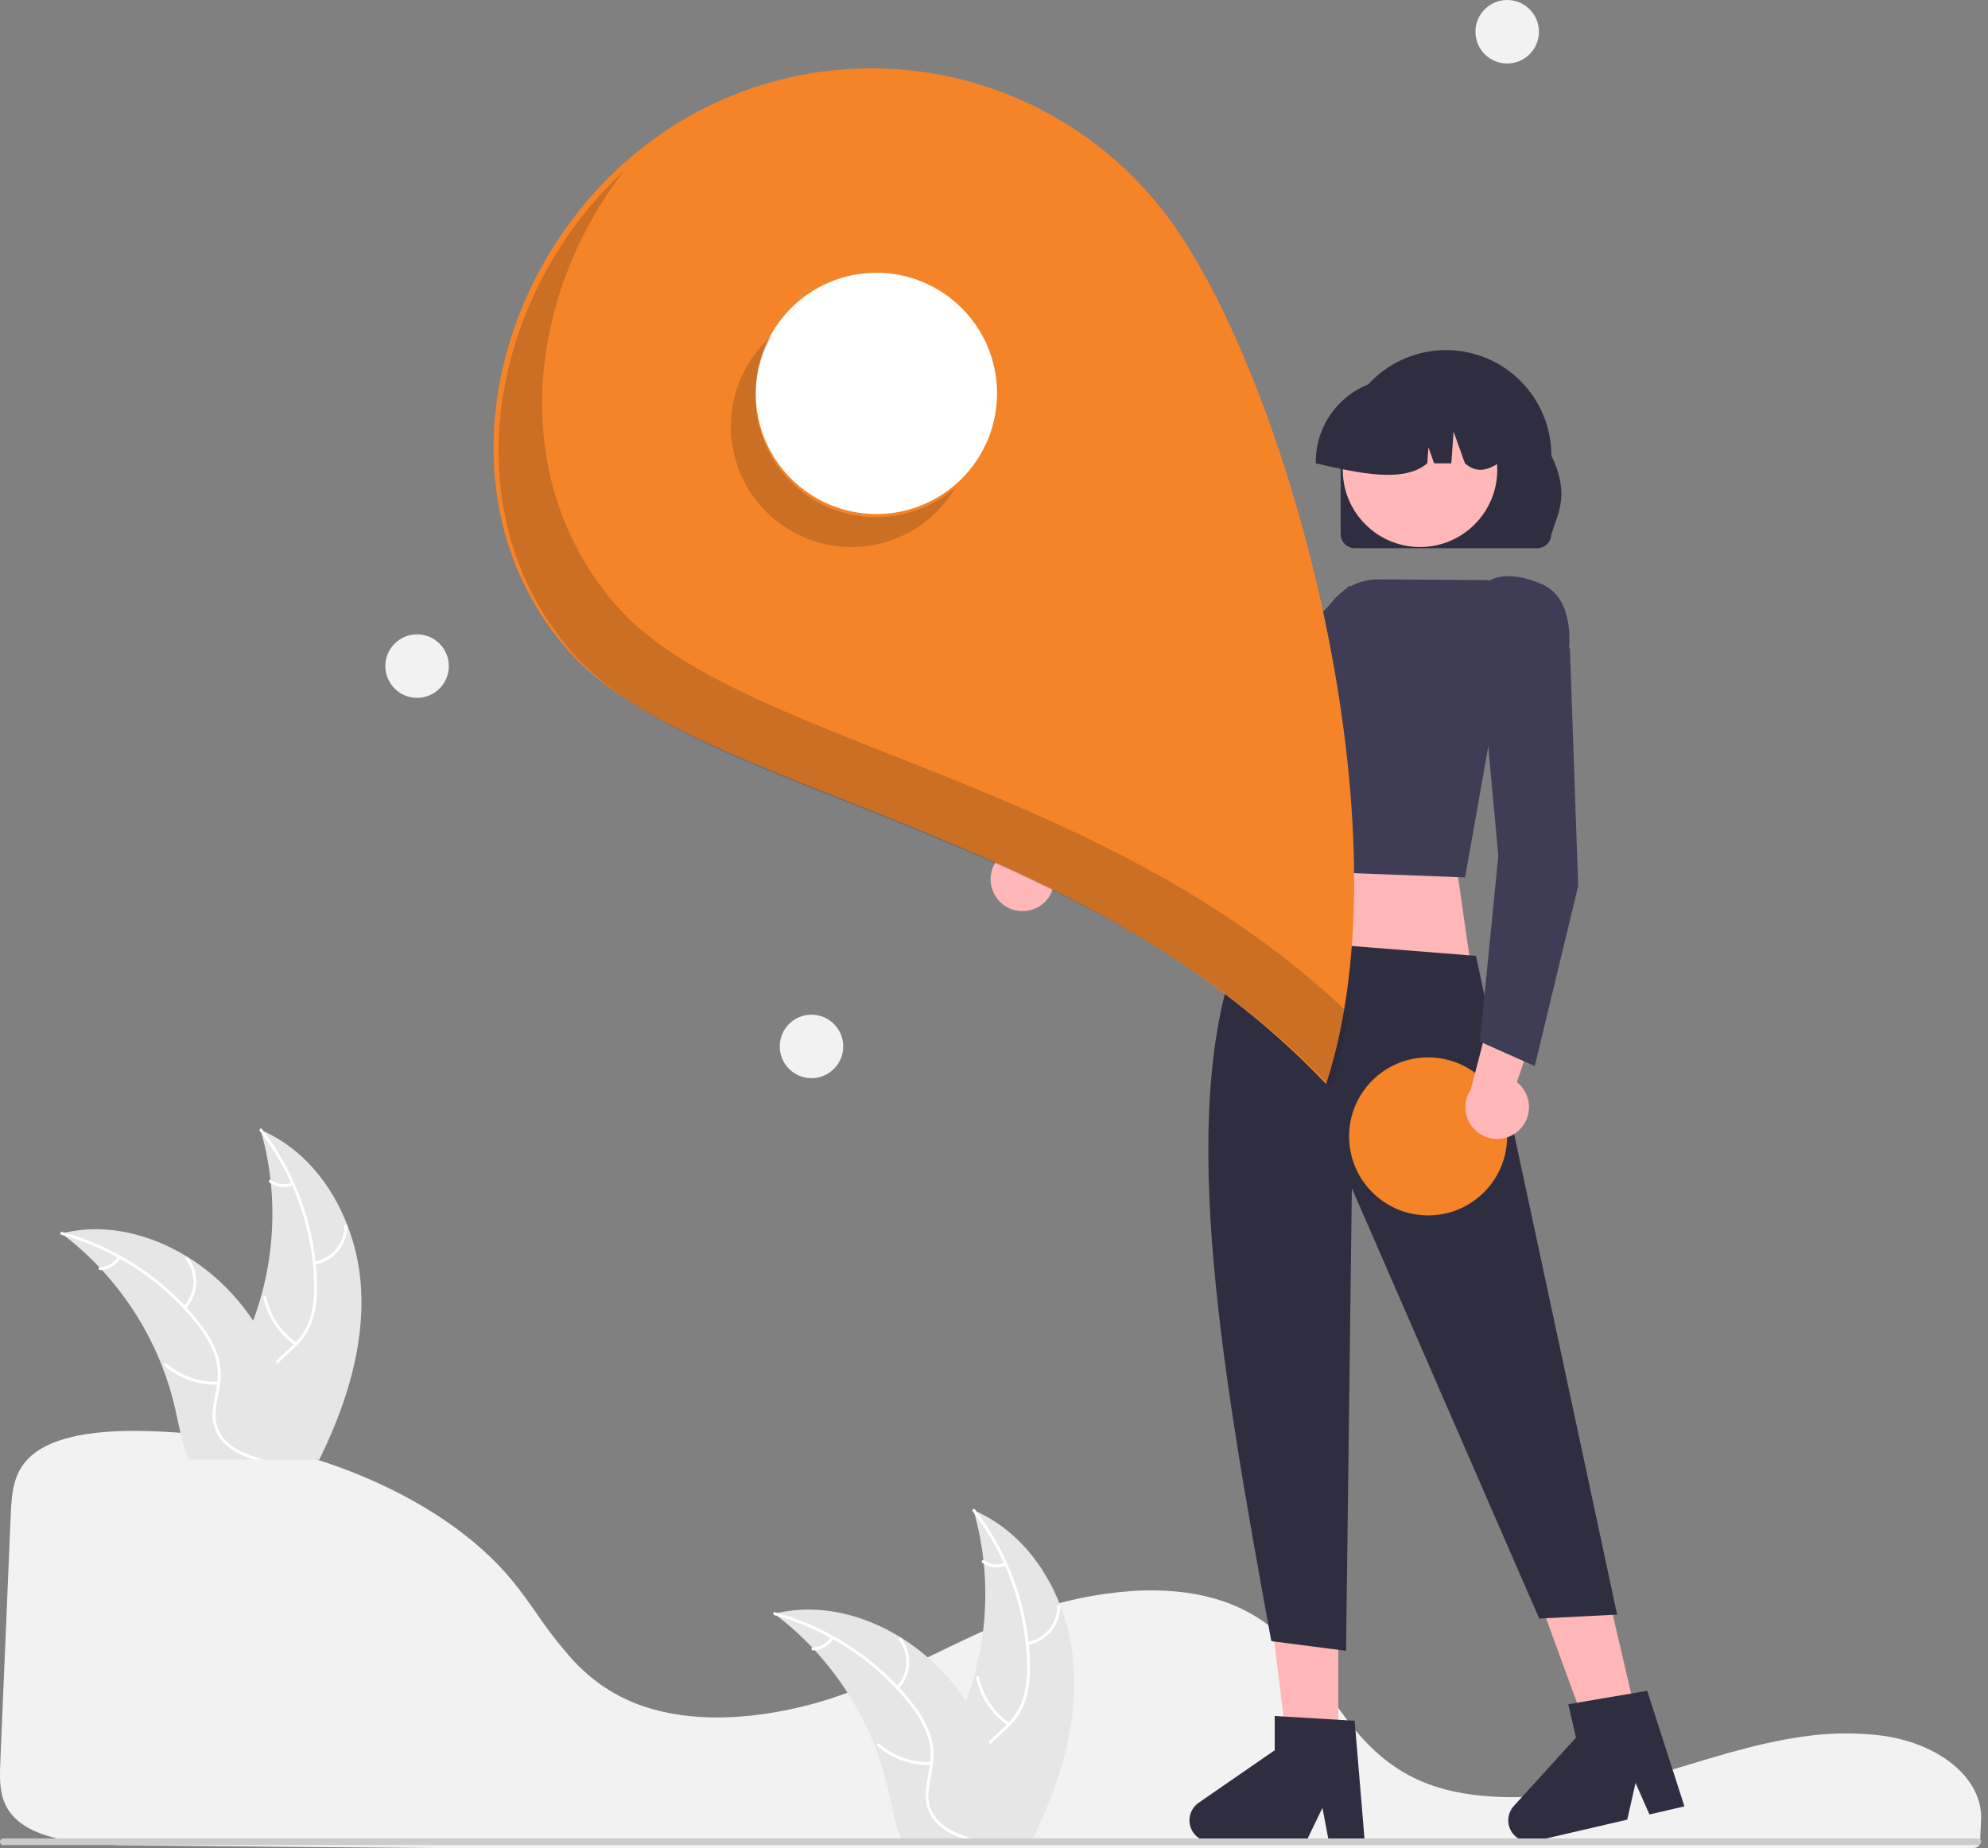 <svg width="256" height="238" viewBox="0 0 256 238" fill="none" xmlns="http://www.w3.org/2000/svg">
<rect x="0" y="0" width="256" height="238" fill="#808080" stroke="none"/>
<g clip-path="url(#clip0_1_800)">
<path d="M237.735 223.223C238.962 223.223 240.191 223.281 241.391 223.399L241.565 223.416C249.526 224.226 255.35 228.926 255.11 234.349L255.064 235.33C255.033 235.95 255.001 236.616 254.974 237.355C254.959 237.72 254.527 238 253.989 238H58.169C44.362 237.903 30.606 237.782 17.284 237.639C14.784 237.645 12.286 237.496 9.804 237.193C6.102 236.688 3.532 235.688 1.948 234.136H1.947C-0.023 232.211 -0.085 229.786 0.034 227.047C0.277 221.517 0.517 215.707 0.758 209.914C0.97 204.809 1.181 199.717 1.392 194.843C1.523 191.95 1.813 189.397 4.051 187.445C6.476 185.335 10.9 184.265 17.199 184.265C17.275 184.265 17.35 184.265 17.427 184.265C37.167 184.346 56.726 192.16 66.097 203.709C67.176 205.039 68.182 206.463 69.154 207.84C70.576 209.954 72.145 211.965 73.849 213.859C74.796 214.879 75.834 215.811 76.951 216.642C77.027 216.702 77.114 216.767 77.206 216.829C77.417 216.987 77.637 217.139 77.852 217.275C79.094 218.103 80.419 218.797 81.807 219.345L81.946 219.399C82.05 219.442 82.163 219.485 82.277 219.524C83.076 219.819 83.892 220.07 84.72 220.276C88.292 221.182 92.353 221.399 96.792 220.921C100.891 220.464 104.92 219.519 108.795 218.105C112.905 216.61 116.752 214.745 120.472 212.943C122.106 212.15 123.796 211.331 125.484 210.556C125.801 210.409 126.114 210.267 126.43 210.124C128.492 209.199 130.361 208.435 132.144 207.789C136.525 206.188 141.109 205.211 145.761 204.885C150.67 204.576 154.997 205.159 158.617 206.616C159.623 207.019 160.595 207.502 161.525 208.058C165.813 210.621 168.456 214.405 171.012 218.063C174.192 222.614 177.48 227.32 183.972 229.76C191.464 232.577 202.399 231.407 210.136 229.371C212.569 228.731 214.998 227.995 217.348 227.282C218.297 226.994 219.246 226.709 220.197 226.425C222.064 225.87 223.592 225.445 225.006 225.086L225.453 224.971C225.702 224.909 225.951 224.847 226.205 224.787C227.884 224.381 229.448 224.062 230.988 223.811L231.352 223.75C232.083 223.639 232.766 223.547 233.436 223.469L233.703 223.439C235.042 223.294 236.388 223.222 237.735 223.223Z" fill="#F2F2F2"/>
<path d="M131.098 117.289C131.688 117.374 132.289 117.328 132.859 117.156C133.429 116.984 133.955 116.689 134.399 116.291C134.843 115.894 135.194 115.404 135.428 114.857C135.663 114.309 135.774 113.716 135.755 113.121L149.273 107.926L143.152 103.547L131.253 109.152C130.255 109.251 129.328 109.713 128.647 110.45C127.967 111.187 127.58 112.148 127.561 113.152C127.542 114.155 127.891 115.13 128.543 115.892C129.195 116.655 130.105 117.152 131.098 117.289L131.098 117.289Z" fill="#FFB7B7"/>
<path d="M138.82 113.561L136.71 106.116L136.813 106.045L156.585 92.614L173.677 75.465L183.633 79.443L182.979 82.594L182.936 82.632L160.212 102.986L160.191 102.996L138.82 113.561Z" fill="#3F3D56"/>
<path d="M159.072 130.569L189.672 126.28L186.979 107.503H164.451L159.072 130.569Z" fill="#FFB6B6"/>
<path d="M211.07 222.508L204.793 223.967L196.18 200.45L205.444 198.298L211.07 222.508Z" fill="#FFB6B6"/>
<path d="M216.906 232.615L212.405 233.661L210.614 229.597L209.544 234.326L197.605 237.1C197.033 237.233 196.433 237.18 195.893 236.948C195.353 236.716 194.902 236.317 194.605 235.81C194.307 235.304 194.18 234.715 194.241 234.131C194.302 233.546 194.548 232.997 194.943 232.562L202.947 223.762L201.948 219.466L212.115 217.734L216.906 232.615Z" fill="#2F2E41"/>
<path d="M172.336 226.006H165.892L162.825 201.151H172.336V226.006Z" fill="#FFB6B6"/>
<path d="M175.742 237.172H171.121L170.296 232.809L168.183 237.172H155.927C155.339 237.172 154.767 236.984 154.294 236.636C153.82 236.288 153.471 235.797 153.296 235.237C153.121 234.676 153.13 234.074 153.322 233.518C153.513 232.963 153.877 232.483 154.361 232.149L164.149 225.389V220.979L174.444 221.593L175.742 237.172Z" fill="#2F2E41"/>
<path d="M190.065 123.093L160.14 120.713C151.309 141.341 156.924 174.271 163.71 211.34L173.335 212.585L174.082 153.018L198.211 208.433L208.242 207.92L190.065 123.093Z" fill="#2F2E41"/>
<path d="M172.64 68.774V58.65C172.64 55.053 174.069 51.602 176.613 49.058C179.157 46.514 182.608 45.084 186.206 45.084C189.804 45.084 193.254 46.514 195.798 49.058C198.343 51.602 199.772 55.053 199.772 58.65C202.163 63.633 200.667 66.002 199.772 68.774C199.771 69.257 199.579 69.72 199.237 70.061C198.896 70.403 198.433 70.595 197.95 70.596H174.462C173.979 70.595 173.516 70.403 173.175 70.062C172.833 69.72 172.641 69.257 172.64 68.774Z" fill="#2F2E41"/>
<path d="M182.859 70.443C177.365 70.443 172.912 65.99 172.912 60.497C172.912 55.004 177.365 50.551 182.859 50.551C188.352 50.551 192.805 55.004 192.805 60.497C192.805 65.99 188.352 70.443 182.859 70.443Z" fill="#FFB7B7"/>
<path d="M169.435 59.46C169.438 56.615 170.57 53.887 172.581 51.876C174.593 49.864 177.321 48.732 180.166 48.729H182.191C185.036 48.732 187.763 49.864 189.775 51.876C191.787 53.887 192.919 56.615 192.922 59.46V59.663C191.405 60.699 189.966 60.851 188.643 59.663L187.183 55.576L186.891 59.663H184.68L183.942 57.601L183.795 59.663C180.808 62.207 175.158 60.988 169.435 59.663V59.46Z" fill="#2F2E41"/>
<path d="M188.66 112.991L163.336 112.027L161.92 95.46C160.829 92.428 160.811 89.822 161.868 87.722C162.777 85.995 164.304 84.675 166.144 84.025L171.686 77.333C172.399 76.472 173.294 75.781 174.306 75.309C175.319 74.837 176.423 74.596 177.54 74.603L191.939 74.701C192.286 74.493 194.391 73.423 198.543 75.222C203.046 77.174 202 83.954 201.989 84.022L201.978 84.086L201.929 84.129L192.352 92.195L188.66 112.991Z" fill="#3F3D56"/>
<path d="M73.258 83.863C89.599 102.279 138.766 105.791 170.769 139.596C181.499 106.921 166.299 50.517 151.151 29.008C143.877 18.678 132.797 11.662 120.35 9.502C107.902 7.341 95.106 10.214 84.777 17.489C63.267 32.636 55.797 64.185 73.258 83.863Z" fill="#F58327"/>
<path d="M112.855 66.196C104.275 66.196 97.32 59.24 97.32 50.66C97.32 42.08 104.275 35.125 112.855 35.125C121.435 35.125 128.391 42.08 128.391 50.66C128.391 59.24 121.435 66.196 112.855 66.196Z" fill="white"/>
<path d="M183.903 156.515C178.283 156.515 173.727 151.959 173.727 146.339C173.727 140.72 178.283 136.164 183.903 136.164C189.522 136.164 194.078 140.72 194.078 146.339C194.078 151.959 189.522 156.515 183.903 156.515Z" fill="#F58327"/>
<path d="M195.546 145.603C195.989 145.205 196.34 144.715 196.573 144.167C196.806 143.618 196.916 143.026 196.896 142.431C196.875 141.835 196.725 141.252 196.454 140.721C196.184 140.19 195.801 139.725 195.331 139.358L200.008 125.651L192.722 127.544L189.402 140.269C188.837 141.099 188.597 142.107 188.727 143.102C188.856 144.097 189.346 145.01 190.104 145.668C190.862 146.325 191.835 146.682 192.838 146.67C193.842 146.658 194.806 146.279 195.548 145.604L195.546 145.603Z" fill="#FFB7B7"/>
<path d="M197.635 137.285L190.566 134.135L192.941 110.225L190.729 86.114L200.167 81.02L202.167 83.542V83.599L203.227 114.087L203.221 114.11L197.635 137.285Z" fill="#3F3D56"/>
<path d="M29.077 182.638C29.571 184.491 30.869 186.035 32.437 187.159C32.692 187.343 32.955 187.513 33.22 187.673C33.302 187.721 33.384 187.772 33.469 187.817C33.561 187.871 33.653 187.922 33.745 187.97H41.115C41.248 187.701 41.377 187.428 41.507 187.159C44.665 180.522 46.883 173.36 46.505 166.065C46.355 163.236 45.76 160.447 44.743 157.803C42.719 152.532 39.026 147.97 33.946 145.673C33.82 145.615 33.687 145.557 33.558 145.503C33.599 145.649 33.639 145.793 33.68 145.939C34.225 147.902 34.611 149.907 34.832 151.932C34.852 152.089 34.869 152.246 34.883 152.406C35.367 157.291 34.937 162.223 33.616 166.951C33.612 166.961 33.609 166.975 33.605 166.985C33.316 168.031 32.98 169.061 32.597 170.075C32.297 170.876 31.973 171.667 31.619 172.443C30.14 175.704 28.157 179.179 29.077 182.638Z" fill="#E6E6E6"/>
<path d="M33.466 145.656C33.538 145.751 33.609 145.843 33.681 145.939C35.177 147.922 36.448 150.066 37.469 152.331C37.524 152.443 37.575 152.555 37.619 152.671C39.019 155.834 39.918 159.195 40.284 162.634C40.288 162.657 40.29 162.681 40.291 162.705C40.376 163.509 40.427 164.32 40.447 165.131C40.523 166.651 40.359 168.174 39.96 169.642C39.597 170.842 38.96 171.94 38.1 172.852C38.015 172.944 37.929 173.036 37.837 173.124C37.769 173.196 37.694 173.268 37.623 173.336C36.934 173.993 36.182 174.603 35.534 175.308C35.237 175.625 34.969 175.967 34.733 176.331C34.357 176.94 34.114 177.623 34.02 178.334C33.926 179.044 33.983 179.767 34.188 180.453C34.652 182.177 35.711 183.632 36.795 185.019C37.337 185.714 37.895 186.416 38.379 187.159C38.556 187.424 38.72 187.693 38.87 187.969H39.299C39.156 187.693 38.999 187.424 38.829 187.159C37.585 185.199 35.817 183.516 34.9 181.36C34.28 179.905 34.093 178.256 34.877 176.828C35.106 176.413 35.384 176.026 35.705 175.676C36.328 174.971 37.074 174.368 37.752 173.731C37.923 173.571 38.09 173.407 38.25 173.237C39.099 172.374 39.754 171.34 40.171 170.205C40.644 168.762 40.868 167.249 40.832 165.731C40.832 164.763 40.781 163.789 40.686 162.821C40.676 162.699 40.662 162.572 40.648 162.446C39.952 156.357 37.638 150.566 33.946 145.673C33.878 145.578 33.807 145.486 33.735 145.394C33.589 145.203 33.32 145.468 33.466 145.656Z" fill="white"/>
<path d="M40.509 162.854C41.69 162.655 42.761 162.044 43.532 161.129C44.303 160.214 44.724 159.054 44.719 157.858C44.718 157.809 44.699 157.762 44.664 157.728C44.63 157.693 44.583 157.673 44.535 157.672C44.486 157.671 44.438 157.689 44.403 157.722C44.367 157.755 44.345 157.801 44.342 157.85C44.349 158.964 43.957 160.044 43.237 160.895C42.517 161.745 41.517 162.311 40.417 162.489C40.178 162.528 40.272 162.892 40.509 162.854Z" fill="white"/>
<path d="M38.198 172.92C36.193 171.519 34.79 169.413 34.268 167.023C34.217 166.786 33.852 166.879 33.903 167.115C34.451 169.601 35.915 171.79 38.005 173.244C38.204 173.382 38.396 173.058 38.198 172.92Z" fill="white"/>
<path d="M37.587 152.291C37.147 152.462 36.67 152.522 36.201 152.464C35.731 152.407 35.284 152.233 34.898 151.96C34.7 151.819 34.509 152.143 34.705 152.283C35.133 152.583 35.627 152.774 36.146 152.839C36.664 152.904 37.191 152.841 37.679 152.656C37.727 152.642 37.767 152.611 37.793 152.568C37.818 152.526 37.826 152.475 37.816 152.427C37.803 152.379 37.772 152.337 37.73 152.312C37.687 152.286 37.636 152.279 37.587 152.291Z" fill="white"/>
<path d="M7.911 158.831C8.03 158.923 8.153 159.015 8.272 159.111C9.889 160.349 11.404 161.716 12.8 163.199C12.909 163.312 13.018 163.428 13.124 163.543L13.127 163.547C16.437 167.141 19.055 171.315 20.848 175.86L20.858 175.891C20.861 175.901 20.865 175.908 20.868 175.918C21.579 177.738 22.151 179.608 22.582 181.513C22.997 183.373 23.338 185.366 23.989 187.159C24.088 187.435 24.197 187.707 24.313 187.969H39.461C39.41 187.7 39.355 187.428 39.301 187.159C38.53 183.211 37.326 179.36 35.71 175.676C35.655 175.554 35.601 175.431 35.539 175.308C34.705 173.488 33.724 171.739 32.606 170.078L32.605 170.077L32.605 170.076L32.604 170.075L32.602 170.075C31.988 169.169 31.329 168.294 30.626 167.455C28.804 165.287 26.651 163.42 24.248 161.922C24.234 161.911 24.217 161.905 24.204 161.894C19.42 158.927 13.751 157.513 8.33 158.736H8.326C8.187 158.767 8.05 158.797 7.911 158.831Z" fill="#E6E6E6"/>
<path d="M7.923 159.012C8.038 159.043 8.154 159.077 8.267 159.111C10.655 159.793 12.959 160.738 15.139 161.929C15.248 161.986 15.357 162.048 15.466 162.109C18.478 163.79 21.212 165.927 23.572 168.443C23.573 168.445 23.575 168.447 23.575 168.45C23.602 168.477 23.633 168.508 23.657 168.535C24.202 169.121 24.727 169.731 25.224 170.358C26.197 171.527 26.981 172.841 27.548 174.252C27.981 175.429 28.134 176.69 27.994 177.935C27.984 178.061 27.967 178.184 27.95 178.31C27.936 178.409 27.923 178.508 27.906 178.61C27.681 179.976 27.292 181.346 27.401 182.739C27.468 183.454 27.684 184.145 28.037 184.77C28.39 185.394 28.871 185.936 29.449 186.361C29.842 186.665 30.261 186.932 30.703 187.159C31.334 187.484 31.992 187.755 32.669 187.969H34.008C33.827 187.918 33.65 187.867 33.469 187.816C32.829 187.635 32.199 187.416 31.585 187.159C31.235 187.012 30.893 186.843 30.563 186.654C29.194 185.867 28.052 184.661 27.814 183.049C27.606 181.639 28.008 180.228 28.246 178.848C28.287 178.61 28.325 178.375 28.345 178.14C28.508 176.945 28.409 175.729 28.055 174.576C27.565 173.138 26.832 171.794 25.889 170.603C25.305 169.828 24.681 169.083 24.021 168.371C23.94 168.279 23.855 168.187 23.766 168.095C21.357 165.561 18.575 163.409 15.517 161.714H15.514C13.24 160.448 10.828 159.449 8.325 158.736H8.321C8.209 158.702 8.093 158.668 7.98 158.637C7.745 158.576 7.691 158.947 7.923 159.012Z" fill="white"/>
<path d="M23.9 168.501C24.722 167.632 25.209 166.499 25.274 165.304C25.338 164.109 24.977 162.93 24.253 161.978C24.105 161.785 23.8 162.005 23.947 162.198C24.623 163.083 24.96 164.182 24.898 165.294C24.835 166.407 24.377 167.46 23.607 168.265C23.439 168.44 23.733 168.675 23.9 168.501Z" fill="white"/>
<path d="M28.117 177.933C25.673 178.022 23.285 177.185 21.429 175.591C21.246 175.433 21.01 175.726 21.194 175.884C23.127 177.54 25.614 178.405 28.158 178.308C28.4 178.298 28.359 177.924 28.117 177.933Z" fill="white"/>
<path d="M15.207 161.831C14.958 162.233 14.614 162.568 14.204 162.804C13.795 163.041 13.333 163.172 12.86 163.185C12.618 163.192 12.66 163.566 12.9 163.56C13.423 163.542 13.933 163.397 14.386 163.136C14.839 162.876 15.222 162.509 15.5 162.066C15.53 162.027 15.543 161.978 15.538 161.929C15.533 161.879 15.509 161.834 15.471 161.802C15.432 161.771 15.383 161.756 15.333 161.762C15.284 161.767 15.238 161.792 15.207 161.831Z" fill="white"/>
<path d="M120.882 231.613C121.376 233.467 122.674 235.01 124.241 236.135C124.497 236.318 124.759 236.489 125.025 236.649C125.107 236.697 125.188 236.748 125.274 236.792C125.366 236.847 125.458 236.898 125.55 236.945H132.919C133.052 236.676 133.182 236.404 133.311 236.135C136.47 229.497 138.688 222.336 138.309 215.041C138.159 212.211 137.565 209.423 136.548 206.778C134.524 201.508 130.831 196.945 125.751 194.649C125.625 194.591 125.492 194.533 125.362 194.479C125.403 194.625 125.444 194.768 125.485 194.915C126.03 196.878 126.415 198.882 126.637 200.908C126.657 201.065 126.674 201.221 126.688 201.381C127.172 206.266 126.742 211.199 125.42 215.927C125.417 215.937 125.413 215.95 125.41 215.961C125.12 217.007 124.784 218.037 124.401 219.051C124.102 219.852 123.778 220.642 123.424 221.419C121.945 224.68 119.962 228.155 120.882 231.613Z" fill="#E6E6E6"/>
<path d="M125.271 194.632C125.342 194.727 125.414 194.819 125.485 194.915C126.982 196.898 128.253 199.042 129.274 201.307C129.329 201.419 129.38 201.531 129.424 201.647C130.824 204.81 131.723 208.171 132.088 211.61C132.092 211.634 132.095 211.657 132.095 211.681C132.18 212.485 132.232 213.296 132.252 214.107C132.328 215.627 132.163 217.15 131.765 218.618C131.401 219.818 130.765 220.916 129.904 221.828C129.819 221.92 129.734 222.012 129.642 222.101C129.574 222.172 129.499 222.244 129.427 222.312C128.739 222.969 127.986 223.579 127.339 224.285C127.042 224.601 126.774 224.943 126.538 225.307C126.162 225.916 125.918 226.599 125.824 227.31C125.73 228.02 125.788 228.743 125.993 229.429C126.456 231.153 127.516 232.608 128.6 233.995C129.141 234.69 129.7 235.392 130.184 236.135C130.361 236.4 130.525 236.67 130.674 236.946H131.104C130.961 236.67 130.804 236.4 130.634 236.135C129.39 234.176 127.622 232.492 126.705 230.336C126.085 228.881 125.898 227.232 126.681 225.804C126.911 225.389 127.189 225.002 127.509 224.652C128.133 223.947 128.879 223.344 129.557 222.707C129.727 222.547 129.894 222.383 130.054 222.213C130.903 221.35 131.559 220.317 131.976 219.181C132.449 217.738 132.672 216.225 132.637 214.707C132.637 213.739 132.586 212.765 132.49 211.797C132.48 211.675 132.467 211.549 132.453 211.422C131.756 205.333 129.442 199.542 125.751 194.649C125.683 194.554 125.611 194.462 125.54 194.37C125.393 194.179 125.124 194.445 125.271 194.632Z" fill="white"/>
<path d="M132.314 211.829C133.494 211.631 134.565 211.02 135.337 210.105C136.108 209.189 136.528 208.03 136.523 206.833C136.523 206.784 136.503 206.738 136.469 206.703C136.434 206.669 136.388 206.649 136.339 206.648C136.29 206.646 136.243 206.664 136.207 206.697C136.171 206.731 136.15 206.776 136.147 206.825C136.154 207.939 135.762 209.019 135.042 209.87C134.322 210.721 133.322 211.286 132.222 211.464C131.983 211.503 132.076 211.868 132.314 211.829Z" fill="white"/>
<path d="M129.995 221.897C127.99 220.495 126.587 218.389 126.065 215.999C126.014 215.763 125.649 215.855 125.7 216.091C126.248 218.578 127.712 220.766 129.802 222.22C130.001 222.358 130.193 222.034 129.995 221.897Z" fill="white"/>
<path d="M129.384 201.267C128.944 201.439 128.467 201.498 127.998 201.44C127.528 201.383 127.081 201.209 126.695 200.936C126.497 200.795 126.306 201.119 126.502 201.259C126.93 201.559 127.424 201.75 127.943 201.815C128.461 201.88 128.988 201.817 129.476 201.632C129.524 201.618 129.564 201.587 129.59 201.544C129.615 201.502 129.623 201.451 129.613 201.403C129.6 201.355 129.569 201.313 129.527 201.288C129.484 201.262 129.433 201.255 129.384 201.267Z" fill="white"/>
<path d="M99.707 207.807C99.827 207.899 99.949 207.991 100.069 208.087C101.686 209.325 103.201 210.692 104.597 212.175C104.706 212.288 104.815 212.404 104.92 212.52L104.924 212.523C108.234 216.117 110.852 220.291 112.644 224.836L112.655 224.867C112.658 224.877 112.662 224.884 112.665 224.894C113.376 226.714 113.948 228.584 114.379 230.489C114.794 232.349 115.135 234.342 115.786 236.135C115.885 236.411 115.994 236.683 116.11 236.946H131.258C131.207 236.676 131.152 236.404 131.098 236.135C130.327 232.187 129.123 228.336 127.507 224.652C127.452 224.53 127.398 224.407 127.336 224.285C126.502 222.464 125.521 220.715 124.403 219.055L124.402 219.053L124.402 219.052L124.401 219.051L124.399 219.051C123.785 218.145 123.126 217.27 122.423 216.431C120.601 214.263 118.448 212.396 116.045 210.898C116.031 210.888 116.014 210.881 116.001 210.87C111.217 207.903 105.547 206.489 100.127 207.712H100.123C99.984 207.743 99.847 207.773 99.707 207.807Z" fill="#E6E6E6"/>
<path d="M99.727 207.988C99.843 208.019 99.959 208.053 100.071 208.087C102.459 208.769 104.764 209.714 106.944 210.905C107.053 210.962 107.162 211.024 107.271 211.085C110.283 212.766 113.017 214.903 115.376 217.419C115.378 217.421 115.379 217.423 115.38 217.426C115.407 217.453 115.438 217.484 115.462 217.511C116.007 218.097 116.531 218.707 117.029 219.334C118.002 220.503 118.786 221.817 119.353 223.228C119.785 224.405 119.938 225.666 119.799 226.911C119.789 227.038 119.772 227.16 119.755 227.286C119.741 227.385 119.727 227.484 119.71 227.586C119.485 228.952 119.097 230.322 119.206 231.716C119.272 232.43 119.489 233.121 119.842 233.746C120.195 234.37 120.676 234.912 121.254 235.337C121.646 235.641 122.066 235.908 122.508 236.135C123.139 236.46 123.796 236.731 124.473 236.946H125.812C125.632 236.894 125.455 236.843 125.274 236.792C124.633 236.611 124.004 236.392 123.39 236.135C123.039 235.988 122.698 235.819 122.368 235.63C120.998 234.843 119.857 233.637 119.618 232.026C119.41 230.615 119.812 229.204 120.051 227.825C120.092 227.586 120.129 227.351 120.15 227.116C120.312 225.921 120.214 224.705 119.86 223.552C119.37 222.114 118.637 220.77 117.693 219.579C117.109 218.804 116.486 218.059 115.826 217.348C115.744 217.256 115.659 217.164 115.571 217.072C113.161 214.537 110.38 212.385 107.322 210.69H107.318C105.045 209.424 102.632 208.425 100.129 207.712H100.126C100.013 207.678 99.898 207.644 99.785 207.613C99.55 207.552 99.496 207.923 99.727 207.988Z" fill="white"/>
<path d="M115.704 217.477C116.527 216.608 117.014 215.475 117.079 214.28C117.143 213.085 116.781 211.906 116.057 210.954C115.91 210.761 115.605 210.981 115.752 211.174C116.428 212.059 116.765 213.158 116.702 214.27C116.64 215.383 116.182 216.436 115.411 217.241C115.244 217.416 115.538 217.651 115.704 217.477Z" fill="white"/>
<path d="M119.914 226.909C117.47 226.997 115.082 226.161 113.226 224.566C113.043 224.408 112.807 224.702 112.99 224.86C114.924 226.515 117.411 227.381 119.955 227.283C120.197 227.274 120.155 226.9 119.914 226.909Z" fill="white"/>
<path d="M107.004 210.806C106.755 211.209 106.411 211.543 106.001 211.78C105.592 212.016 105.13 212.147 104.657 212.161C104.414 212.167 104.457 212.541 104.697 212.535C105.22 212.517 105.73 212.372 106.183 212.112C106.636 211.852 107.018 211.484 107.297 211.042C107.327 211.003 107.34 210.953 107.335 210.904C107.329 210.855 107.306 210.81 107.268 210.778C107.229 210.746 107.18 210.732 107.13 210.737C107.08 210.743 107.035 210.767 107.004 210.806Z" fill="white"/>
<path d="M104.497 138.842C102.239 138.842 100.409 137.011 100.409 134.753C100.409 132.495 102.239 130.665 104.497 130.665C106.755 130.665 108.586 132.495 108.586 134.753C108.586 137.011 106.755 138.842 104.497 138.842Z" fill="#F2F2F2"/>
<path d="M53.708 89.867C51.45 89.867 49.62 88.036 49.62 85.778C49.62 83.52 51.45 81.689 53.708 81.689C55.966 81.689 57.797 83.52 57.797 85.778C57.797 88.036 55.966 89.867 53.708 89.867Z" fill="#F2F2F2"/>
<path d="M194.083 8.177C191.825 8.177 189.995 6.347 189.995 4.089C189.995 1.831 191.825 0 194.083 0C196.341 0 198.172 1.831 198.172 4.089C198.172 6.347 196.341 8.177 194.083 8.177Z" fill="#F2F2F2"/>
<path d="M254.692 237.597H0.422C0.309 237.597 0.201 237.552 0.122 237.472C0.042 237.393 -0.003 237.285 -0.003 237.172C-0.003 237.059 0.042 236.951 0.122 236.872C0.201 236.792 0.309 236.747 0.422 236.747H254.692C254.805 236.747 254.913 236.792 254.993 236.872C255.072 236.951 255.117 237.059 255.117 237.172C255.117 237.285 255.072 237.393 254.993 237.472C254.913 237.552 254.805 237.597 254.692 237.597Z" fill="#CCCCCC"/>
<path opacity="0.2" d="M99.411 43.223C97.549 46.407 96.88 50.15 97.525 53.782C98.17 57.414 100.087 60.697 102.932 63.045C105.777 65.393 109.365 66.652 113.053 66.597C116.741 66.541 120.29 65.175 123.062 62.742C121.927 64.686 120.383 66.361 118.537 67.649C116.69 68.937 114.586 69.809 112.369 70.204C110.153 70.598 107.877 70.506 105.7 69.934C103.522 69.362 101.495 68.324 99.758 66.891C98.022 65.457 96.618 63.664 95.643 61.635C94.668 59.605 94.146 57.388 94.113 55.137C94.08 52.886 94.537 50.654 95.452 48.597C96.367 46.54 97.717 44.706 99.411 43.223Z" fill="#231F20"/>
<path opacity="0.2" d="M80.335 22.031C67.582 38.521 65.382 62.219 79.513 78.144C95.302 95.937 141.731 99.821 173.719 130.552C173.186 133.757 172.417 136.918 171.418 140.01C139.415 106.205 90.249 102.693 73.907 84.277C57.906 66.244 62.844 38.245 80.335 22.031Z" fill="#231F20"/>
</g>
<defs>
<clipPath id="clip0_1_800">
<rect width="255.12" height="238" fill="white" transform="matrix(-1 0 0 1 255.117 0)"/>
</clipPath>
</defs>
</svg>

